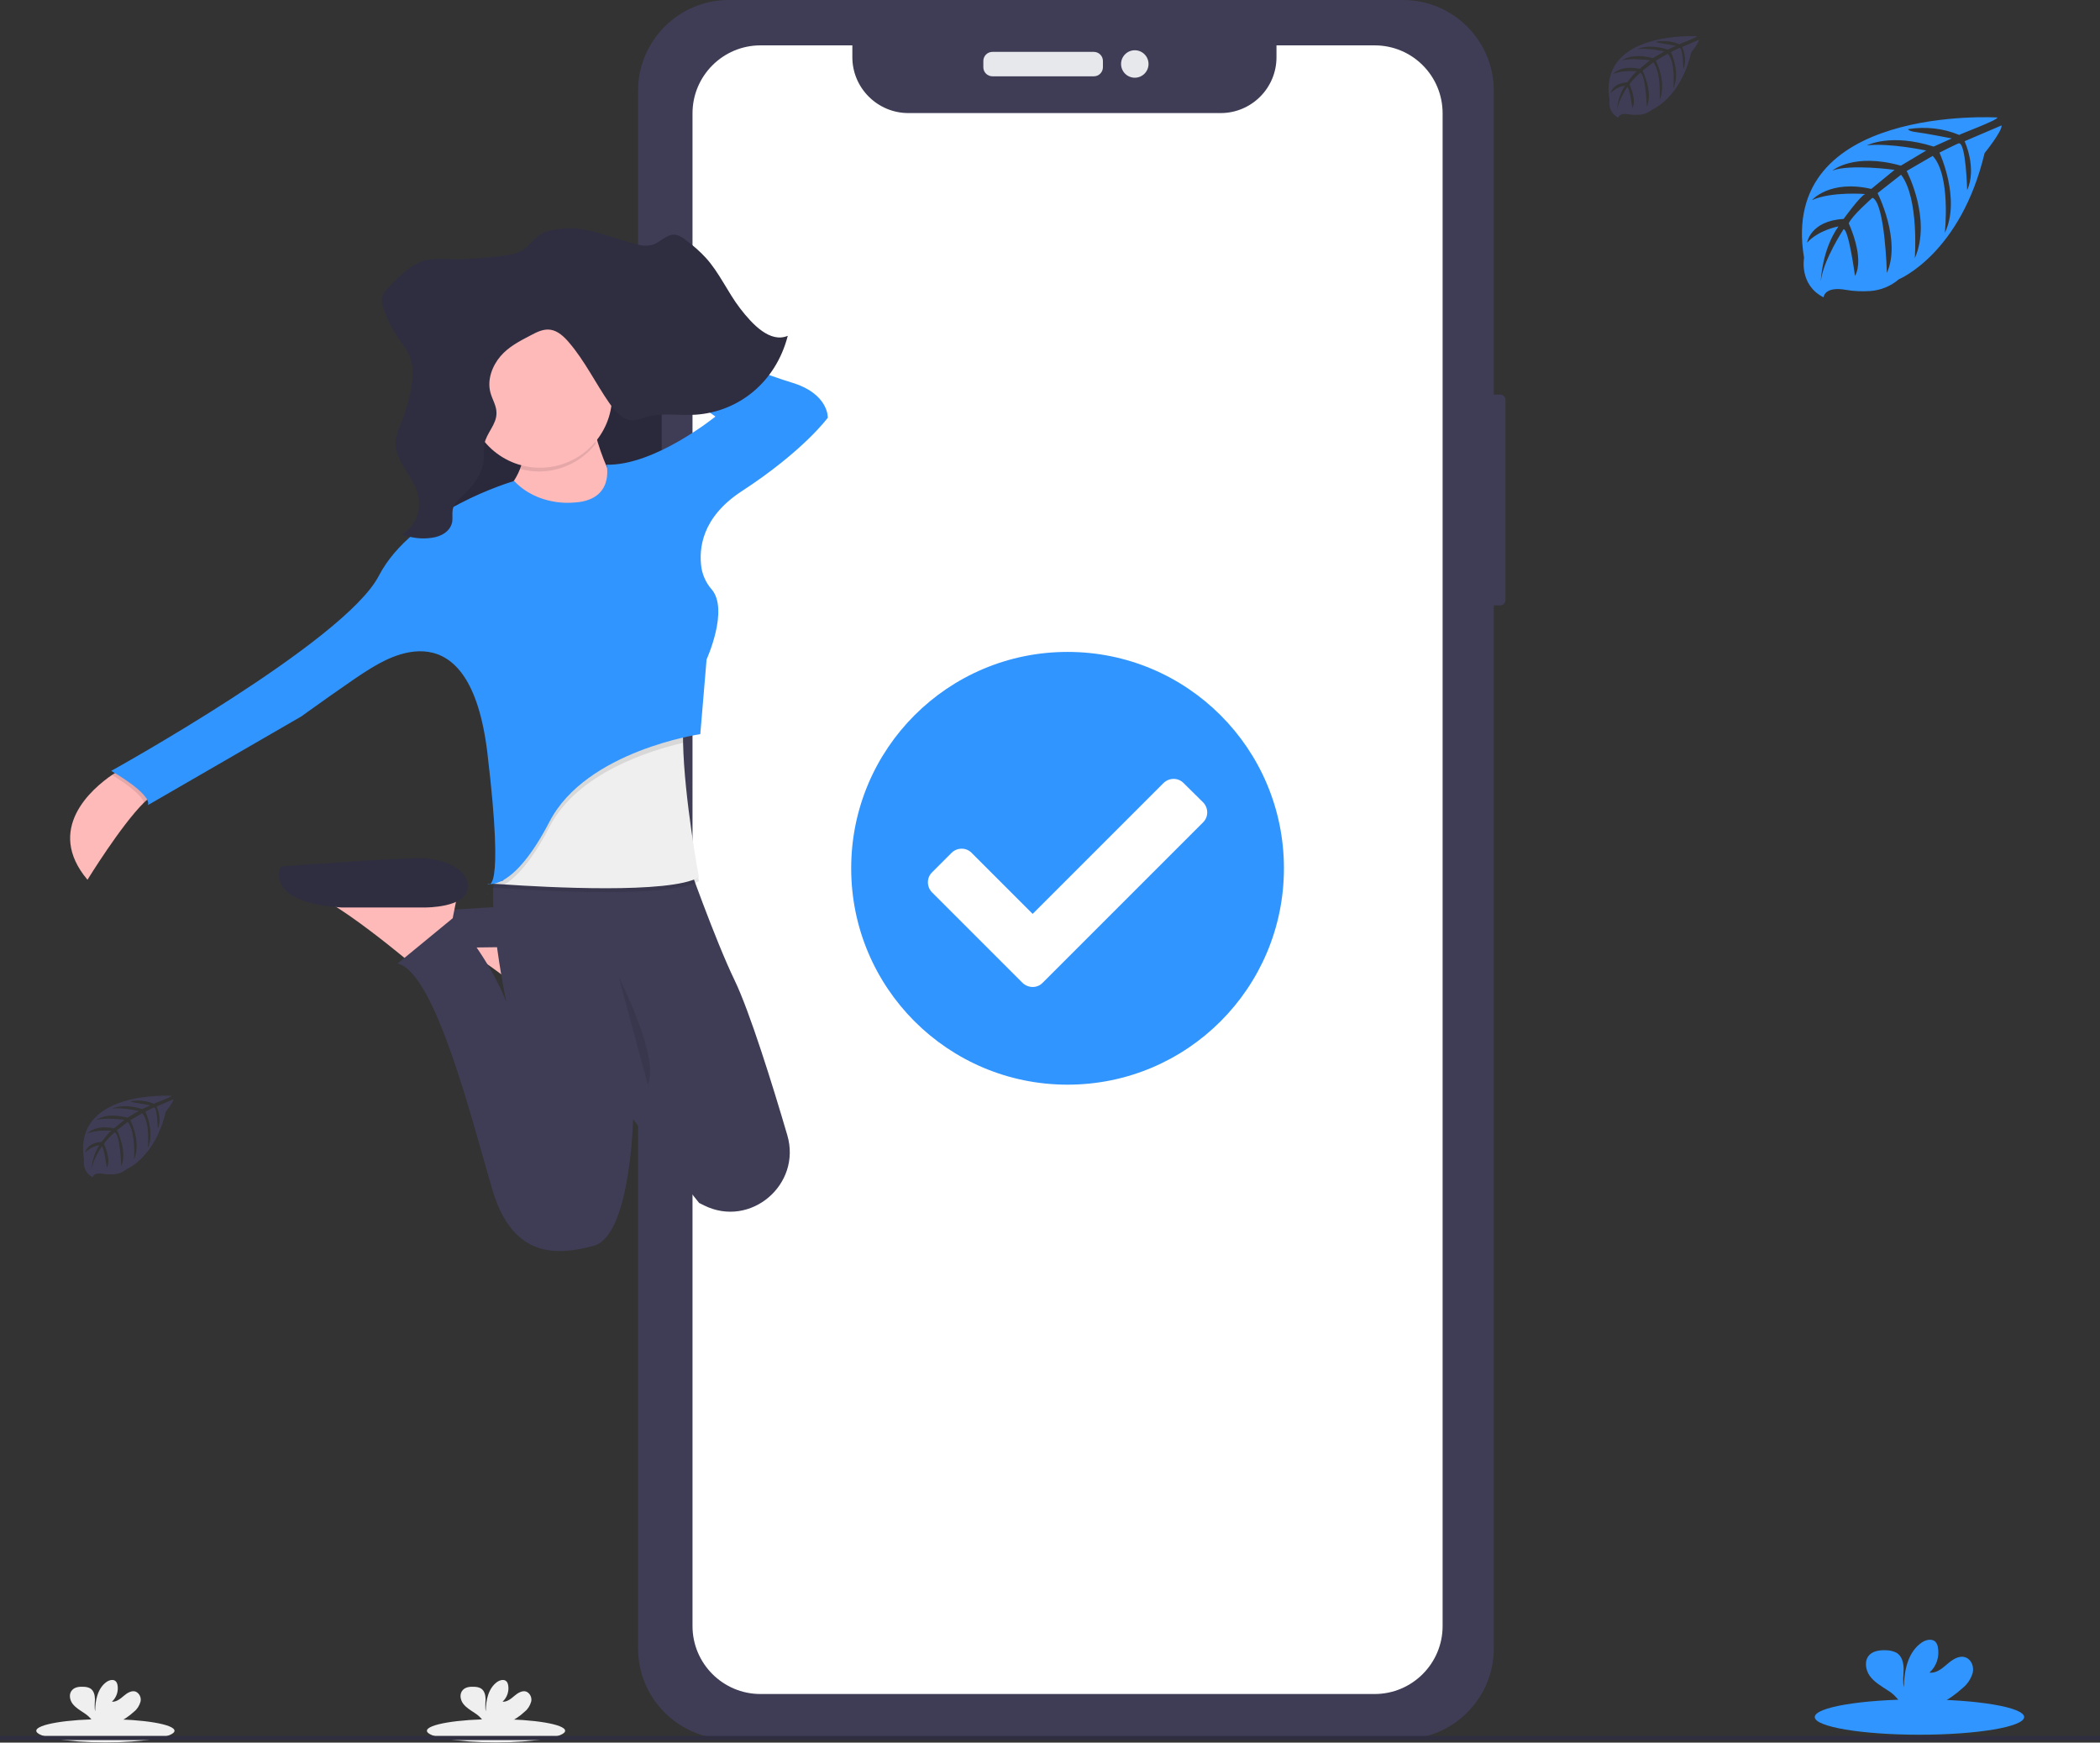 <?xml version="1.0" encoding="utf-8"?>
<!-- Generator: Adobe Illustrator 24.3.0, SVG Export Plug-In . SVG Version: 6.00 Build 0)  -->
<svg version="1.1" id="Calque_1" xmlns="http://www.w3.org/2000/svg" xmlns:xlink="http://www.w3.org/1999/xlink" x="0px" y="0px"
	 viewBox="0 0 902.6 749" style="enable-background:new 0 0 902.6 749;" xml:space="preserve">
<rect x="0" y="0" width="902.6" height="749" fill="#333333" stroke="none"/>
<style type="text/css">
	.st0{fill:#3F3D56;}
	.st1{fill:#FFFFFF;}
	.st2{fill:#E6E8EC;}
	.st3{fill:#3195FF;}
	.st4{fill:url(#Path_190_1_);}
	.st5{fill:#FEB9B9;}
	.st6{fill:#2F2E41;}
	.st7{opacity:0.1;enable-background:new    ;}
	.st8{fill:#EFEFEF;}
</style>
<g id="Group_22" transform="translate(-282 -122.601)">
	<g id="Group_2" transform="translate(556.248 122.601)">
		<path id="Rectangle_76" class="st0" d="M364.1,169.6h6.4c1.3,0,2.3,1,2.3,2.3v86c0,1.3-1,2.3-2.3,2.3h-6.4c-1.3,0-2.3-1-2.3-2.3
			v-86C361.8,170.6,362.9,169.6,364.1,169.6z"/>
		<path id="Rectangle_80" class="st0" d="M39,0h289.8c21.5,0,39,17.5,39,39v669.5c0,21.5-17.5,39-39,39H39c-21.5,0-39-17.5-39-39V39
			C0,17.5,17.5,0,39,0z"/>
		<path id="Path_176" class="st1" d="M316.6,19.5h-42.2v5.1c0,13.3-10.8,24-24,24l0,0H116.2c-13.3,0-24.1-10.8-24.1-24l0,0v-5.1
			H52.6c-16.1,0-29.2,13.1-29.2,29.2v650.2c0,16.1,13.1,29.2,29.2,29.2h264c16.1,0,29.2-13.1,29.2-29.2V48.7
			C345.8,32.6,332.8,19.5,316.6,19.5L316.6,19.5z"/>
		<path id="Rectangle_81" class="st2" d="M152.3,22.3h43.6c2.1,0,3.9,1.7,3.9,3.9v2.7c0,2.1-1.7,3.9-3.9,3.9h-43.6
			c-2.1,0-3.9-1.7-3.9-3.9v-2.7C148.4,24.1,150.1,22.3,152.3,22.3z"/>
		<circle id="Ellipse_5" class="st2" cx="213.5" cy="27.5" r="5.9"/>
		<circle id="Ellipse_11" class="st1" cx="186.1" cy="382.9" r="69.6"/>
		<path id="Path_222" class="st3" d="M277.6,373.2c0,51.4-41.6,93-93,93s-93-41.6-93-93s41.6-93,93-93S277.6,321.8,277.6,373.2
			L277.6,373.2z M173.9,422.4l69-69c2.3-2.3,2.3-6.1,0-8.5l0,0l-8.5-8.4c-2.3-2.3-6.1-2.3-8.5,0l0,0l-56.3,56.3l-26.3-26.3
			c-2.3-2.3-6.1-2.3-8.5,0l-8.5,8.5c-2.3,2.3-2.3,6.1,0,8.5l39,39C167.8,424.8,171.6,424.8,173.9,422.4
			C173.9,422.5,173.9,422.5,173.9,422.4L173.9,422.4z"/>
	</g>
	<g id="Group_1" transform="translate(312.096 220.737)">
		<path id="Rectangle_77" class="st0" d="M254.7,49.2h1c1.3,0,2.3,1,2.3,2.3v22.2c0,1.3-1,2.3-2.3,2.3h-1c-1.3,0-2.3-1-2.3-2.3V51.5
			C252.4,50.2,253.4,49.2,254.7,49.2z"/>
		<path id="Rectangle_78" class="st0" d="M254.5,98.3h1.7c1.3,0,2.3,1,2.3,2.3v42.1c0,1.3-1,2.3-2.3,2.3h-1.7c-1.3,0-2.3-1-2.3-2.3
			v-42.1C252.2,99.3,253.2,98.3,254.5,98.3z"/>
		<path id="Rectangle_79" class="st0" d="M254.6,161.3h1.4c1.3,0,2.3,1,2.3,2.3v42.5c0,1.3-1,2.3-2.3,2.3h-1.4c-1.3,0-2.3-1-2.3-2.3
			v-42.5C252.3,162.3,253.3,161.3,254.6,161.3z"/>
		
			<linearGradient id="Path_190_1_" gradientUnits="userSpaceOnUse" x1="-240.211" y1="1147.172" x2="-240.211" y2="1146.165" gradientTransform="matrix(1.216 0 0 0.288 471.296 -44.199)">
			<stop  offset="0" style="stop-color:#808080;stop-opacity:0.251"/>
			<stop  offset="0.54" style="stop-color:#808080;stop-opacity:0.122"/>
			<stop  offset="1" style="stop-color:#808080;stop-opacity:0.102"/>
		</linearGradient>
		<path id="Path_190" class="st4" d="M178.6,285.8c0.3,0.3,0.8,0.4,1.2,0.2C179.5,285.9,179,285.9,178.6,285.8z"/>
		<path id="Path_192" class="st5" d="M224.6,303.8l-1.2,6.5l-0.9,5l-1.7,9.1l-16.3,11.4c0,0-1.5-1.3-3.9-3.2
			c-6.7-5.5-20.8-16.7-31.1-22.8c-2.7-1.7-5.5-3-8.5-3.9L224.6,303.8z"/>
		<path id="Path_194" class="st0" d="M212.6,308.6c0,0,19,3.3,20.2-4.9s-9.8-12.5-19-13.1s-64.8,3.3-64.8,3.3s-9.8,13.1,25.6,15.2
			L212.6,308.6z"/>
		<rect id="Rectangle_82" x="154.7" y="40.3" class="st6" width="99.6" height="118.1"/>
		<rect id="Rectangle_83" x="154.7" y="40.8" class="st7" width="99.6" height="118.1"/>
		<path id="Path_198" class="st5" d="M37.9,242.5c-1.6,0.4-3.7,2-6.1,4.3C21.8,256.7,7.5,280,7.5,280c-18.4-21.9,2-39.2,10.6-45.1
			c2.1-1.4,3.5-2.2,3.5-2.2L37.9,242.5z"/>
		<path id="Path_199" class="st5" d="M223.5,77.6c0,0,4.9,34.3,21.8,42.5s-21.8,23.4-21.8,23.4l-52.8-19.6c0,0,29.9-9.8,23.9-38.6
			L223.5,77.6z"/>
		<path id="Path_200" class="st5" d="M166.9,283.9l-1.2,6.5l-1,5l-1.7,9.1L146.7,316c0,0-1.5-1.2-3.9-3.2
			c-6.7-5.5-20.8-16.7-31.1-22.8c-2.7-1.7-5.5-3-8.5-3.9L166.9,283.9z"/>
		<path id="Path_202" class="st6" d="M152.8,291.9c0,0,17.1,0.1,18.1-8s-9.3-12.5-18.1-13.1s-62.3,3.5-62.3,3.5s-7.6,15.4,26.1,17.6
			H152.8z"/>
		<path id="Path_204" class="st0" d="M272.6,420c-0.7-0.4-1.5-0.7-2.2-1.1l-2-2.5L242,382.9v0.6c-0.2,5.6-2.1,49.8-16.9,53.8
			c-15.8,4.3-34.8,5.4-43.5-23.9s-24.5-93.6-40.8-97.4l24.2-19.9c0,0,16,18.8,22.6,36.7c-0.2-1.1-11.3-52.9-2.2-62h79.5
			c0,0,12.3,34.9,20.7,52.3c6.5,13.4,16.4,45.2,22.7,66.7C314.5,411,292.5,429.8,272.6,420z"/>
		<path id="Path_205" class="st7" d="M270.3,280.6c-12.3,7.3-66.1,4.3-83.7,3.1l-4.8-0.3c-0.5,0,0.1-0.3,0.1-0.3l0.5-4.9l13.1-33.2
			l69.9-40.6c-1.4,4.3-1.9,10.8-1.8,18.3C264,246.7,270.3,280.6,270.3,280.6z"/>
		<path id="Path_206" class="st8" d="M270.3,278.9c-12.3,7.3-66.1,4.3-83.7,3.1l-4.8-0.3l-0.8-0.1l0.9-0.2l4.3-1.1l9.2-37l69.9-40.5
			c-1.4,4.3-1.9,10.8-1.8,18.3C264,245.1,270.3,278.9,270.3,278.9z"/>
		<path id="Path_207" class="st7" d="M263.6,221.1c-14.2,3.3-45.5,12.9-57.5,36.1c-8,15.5-14.8,22.1-19.5,24.9l-4.8-0.3
			c0-0.1,0.1-0.2,0.1-0.3l4.3-1.1l9.2-37l69.9-40.5C264,207,263.5,213.6,263.6,221.1z"/>
		<path id="Path_208" class="st7" d="M21.6,232.7l16.3,9.8c-1.6,0.4-3.7,2-6.1,4.3c-1.4-4-9.9-9.5-13.8-11.9
			C20.2,233.5,21.6,232.7,21.6,232.7z"/>
		<path id="Path_209" class="st7" d="M178.9,282.4c-0.4,0.2-0.8,0.1-1.1-0.2C178.2,282.3,178.6,282.4,178.9,282.4z"/>
		<path id="Path_210" class="st3" d="M215.9,117.9c0,0-14.7,1.6-25-9.3c0,0-43.5,12.5-58.2,40.8s-115,83.8-115,83.8
			s17.4,9.8,15.8,14.7l65.9-38.1c0,0,23.4-16.9,29.9-20.7s42.5-27.2,50.1,36.5s0,56.1,0,56.1s10.9,3.8,26.7-26.7
			s64.8-37.6,64.8-37.6l2.7-32.1c0,0,9.7-21.3,2.2-30.1c-2.3-2.6-3.8-5.8-4.4-9.2c-1.2-8.2,0-21.7,17.3-33
			c26.7-17.4,37-31.6,37-31.6s0.5-10.4-15.8-15.2s-82.7-31.6-82.7-31.6l-2.2,9.3l52.4,37c0,0-26.1,21.2-46.8,20.7
			C230.6,101.5,234.4,117.3,215.9,117.9z"/>
		<path id="Path_211" class="st7" d="M226,92.5c-1.3-4.4-2.3-8.8-3-13.3l-28.8,7.6c1.3,5.5,1,11.3-0.7,16.6
			C205.5,106.7,218.3,102.4,226,92.5z"/>
		<circle id="Ellipse_10" class="st5" cx="202" cy="71.9" r="31"/>
		<path id="Path_213" class="st7" d="M235.8,321.7c0,0,18,35.4,12.5,46.3"/>
		<path id="Path_221" class="st6" d="M218.5,0.2c8.6,1,16.8,4.7,25.3,6.7c2.1,0.7,4.4,0.7,6.5,0.2c3.3-1,6-4.5,9.4-4.4
			c2.1,0.1,4,1.5,5.7,2.9c2.8,2.1,5.4,4.4,7.8,7c5.8,6.3,9.5,14.9,14.8,21.8s12.9,15,20.5,11.8c-5.2,20.1-21.2,32.6-39.5,33.9
			c-7.3,0.5-14.7-1-21.8,1.1c-1.8,0.7-3.6,1.2-5.5,1.3c-4.1,0-7.3-3.7-9.9-7.4c-5.9-8.5-10.6-18.2-17.3-26c-2.2-2.6-4.8-5-7.9-5.5
			s-6,1-8.8,2.5c-4.6,2.4-9.3,4.8-12.8,8.9s-5.8,10.1-4.3,15.6c0.8,3,2.6,5.6,2.6,8.7c0.1,5-4.3,8.6-5.2,13.4
			c-0.2,2-0.3,4.1-0.2,6.1c-0.4,6.6-4.7,12-9.2,16.2c-1.8,1.6-3.7,3.3-4.2,5.8c-0.3,1.7,0,3.5-0.2,5.2c-0.7,4.3-4.9,6.5-8.7,7
			c-4.4,0.7-8.9,0.1-13.1-1.5c5.3-2.5,8.5-9.6,7.3-16c-1.7-8.8-10.6-15.2-9.8-24.2c0.4-2.8,1.2-5.4,2.5-8c1.9-4.9,3.3-9.9,4.2-15.1
			c0.7-4,1-8.2-0.3-12c-1.1-3.5-3.4-6.2-5.4-9.1c-2.7-4-4.8-8.3-6.3-12.9c-0.5-1.4-0.7-2.8-0.6-4.3c0.4-1.7,1.4-3.2,2.7-4.4
			c4.9-5.1,10-10.4,16.5-11.9c3.1-0.5,6.3-0.6,9.4-0.4c5.4,0.2,10.9-0.1,16.3-0.7c4.5-0.5,12-0.5,15.8-3.3c3.5-2.7,5.5-6.1,9.8-7.8
			C209.2,0.2,213.9-0.4,218.5,0.2L218.5,0.2z"/>
	</g>
	<ellipse id="Ellipse_9" class="st3" cx="1107" cy="860.6" rx="45" ry="7.6"/>
	<path id="Path_179" class="st3" d="M1125.6,848.1c2.1-1.7,3.5-3.9,4.3-6.5c0.6-2.6-0.5-5.6-3-6.6c-2.8-1.1-5.7,0.9-7.9,2.8
		c-2.2,1.9-4.8,4.1-7.7,3.7c3.1-2.8,4.4-6.9,3.6-11c-0.1-0.8-0.5-1.6-1-2.2c-1.5-1.6-4.3-0.9-6.1,0.4c-5.8,4.1-7.4,12-7.5,19.1
		c-0.6-2.6-0.1-5.2-0.1-7.8s-0.7-5.6-3-7c-1.4-0.7-2.9-1.1-4.5-1.1c-2.6-0.1-5.5,0.2-7.3,2.1c-2.2,2.4-1.6,6.4,0.3,9
		s4.9,4.3,7.6,6.1c2.2,1.3,4,3.1,5.4,5.2c0.2,0.3,0.3,0.6,0.4,0.9h16.3C1119.1,853.3,1122.5,850.9,1125.6,848.1L1125.6,848.1z"/>
	<ellipse id="Ellipse_9-2" class="st8" cx="495.2" cy="866.5" rx="29.7" ry="5"/>
	<path id="Path_179-2" class="st8" d="M507.5,858.3c1.4-1.1,2.3-2.6,2.8-4.3c0.4-1.7-0.4-3.5-2-4.3c-1.8-0.7-3.8,0.6-5.2,1.8
		s-3.2,2.7-5.1,2.5c2-1.8,2.9-4.6,2.4-7.2c-0.1-0.5-0.3-1.1-0.7-1.5c-1-1.1-2.8-0.6-4,0.2c-3.8,2.7-4.9,7.9-4.9,12.6
		c-0.4-1.7-0.1-3.5-0.1-5.2s-0.5-3.7-2-4.6c-0.9-0.5-1.9-0.7-3-0.7c-1.7-0.1-3.6,0.1-4.8,1.4c-1.5,1.6-1.1,4.2,0.2,5.9s3.2,2.8,5,4
		c1.4,0.9,2.6,2,3.6,3.4c0.1,0.2,0.2,0.4,0.3,0.6h10.8C503.2,861.7,505.5,860.2,507.5,858.3L507.5,858.3z"/>
	<ellipse id="Ellipse_12" class="st8" cx="327.3" cy="866.5" rx="29.7" ry="5"/>
	<path id="Path_223" class="st8" d="M339.6,858.3c1.4-1.1,2.3-2.6,2.8-4.3c0.4-1.7-0.4-3.5-2-4.3c-1.8-0.7-3.8,0.6-5.2,1.8
		s-3.2,2.7-5.1,2.5c2-1.8,2.9-4.6,2.4-7.2c-0.1-0.5-0.3-1.1-0.7-1.5c-1-1.1-2.8-0.6-4,0.2c-3.8,2.7-4.9,7.9-4.9,12.6
		c-0.4-1.7-0.1-3.5-0.1-5.2s-0.5-3.7-2-4.6c-0.9-0.5-1.9-0.7-3-0.7c-1.7-0.1-3.6,0.1-4.8,1.4c-1.5,1.6-1.1,4.2,0.2,5.9s3.2,2.8,5,4
		c1.4,0.9,2.6,2,3.6,3.4c0.1,0.2,0.2,0.4,0.3,0.6h10.8C335.3,861.7,337.5,860.2,339.6,858.3L339.6,858.3z"/>
	<rect id="Rectangle_22" x="282" y="868.7" class="st6" width="902.6" height="1.8"/>
	<path id="Path_177" class="st3" d="M1140.5,173.1c0,0-94.2-5.7-83.1,60.3c0,0-2.2,11.7,8.4,17c0,0,0.2-4.9,9.7-3.2
		c3.4,0.6,6.8,0.7,10.2,0.5c4.6-0.3,9-2.1,12.5-5.1l0,0c0,0,26.5-10.9,36.8-54.2c0,0,7.6-9.4,7.3-11.9l-15.9,6.8
		c0,0,5.4,11.5,1.1,21c0,0-0.5-20.6-3.6-20.1c-0.6,0.1-8.3,4-8.3,4s9.3,20,2.3,34.5c0,0,2.7-24.6-5.2-33.1l-11.2,6.5
		c0,0,10.9,20.6,3.5,37.5c0,0,1.9-25.8-5.9-35.9l-10.1,7.9c0,0,10.3,20.3,4,34.3c0,0-0.8-30.1-6.2-32.3c0,0-8.9,7.8-10.2,11
		c0,0,7,14.8,2.7,22.6c0,0-2.7-20-4.9-20.1c0,0-8.8,13.3-9.8,22.4c0,0,0.4-13.5,7.6-23.6c0,0-8.5,1.5-13.5,7c0,0,1.4-9.4,15.7-10.2
		c0,0,7.3-10.1,9.3-10.7c0,0-14.3-1.2-22.9,2.6c0,0,7.6-8.9,25.5-4.8l10-8.2c0,0-18.8-2.6-26.7,0.3c0,0,9.2-7.8,29.4-2.1l10.9-6.5
		c0,0-16-3.4-25.5-2.2c0,0,10.1-5.4,28.7,0.5l7.8-3.5c0,0-11.7-2.3-15.2-2.7s-3.6-1.3-3.6-1.3c7.4-1.2,15.1-0.4,22,2.5
		C1124.2,180.3,1140.8,174.2,1140.5,173.1z"/>
	<path id="Path_178" class="st0" d="M1011.4,138.2c0,0-42.5-2.6-37.6,27.3c0,0-1,5.3,3.8,7.7c0,0,0.1-2.2,4.4-1.5
		c1.5,0.3,3.1,0.3,4.6,0.2c2.1-0.1,4.1-1,5.7-2.3l0,0c0,0,12-4.9,16.6-24.5c0,0,3.4-4.3,3.3-5.4l-7.2,3.1c0,0,2.5,5.2,0.5,9.5
		c0,0-0.2-9.3-1.6-9.1c-0.3,0-3.7,1.8-3.7,1.8s4.2,9,1,15.6c0,0,1.2-11.1-2.4-14.9l-5.1,3c0,0,4.9,9.3,1.6,16.9
		c0,0,0.9-11.7-2.7-16.2L988,153c0,0,4.6,9.2,1.8,15.5c0,0-0.4-13.6-2.8-14.6c0,0-4,3.5-4.6,5c0,0,3.2,6.7,1.2,10.2
		c0,0-1.2-9.1-2.2-9.1c0,0-4,6-4.4,10.1c0.2-3.8,1.4-7.5,3.4-10.7c-2.3,0.4-4.4,1.5-6.1,3.2c0,0,0.6-4.2,7.1-4.6
		c0,0,3.4-4.6,4.2-4.8c0,0-6.4-0.5-10.4,1.2c0,0,3.4-4,11.5-2.2l4.5-3.7c0,0-8.5-1.1-12.1,0.1c0,0,4.1-3.5,13.3-1l4.9-2.9
		c0,0-7.2-1.6-11.5-1c0,0,4.6-2.5,13,0.2l3.5-1.6c0,0-5.3-1-6.9-1.2s-1.6-0.6-1.6-0.6c3.4-0.6,6.8-0.2,10,1.1
		C1004,141.5,1011.5,138.6,1011.4,138.2z"/>
	<path id="Path_224" class="st0" d="M355.7,593.6c0,0-42.5-2.6-37.6,27.3c0,0-1,5.3,3.8,7.7c0,0,0.1-2.2,4.4-1.5
		c1.5,0.3,3.1,0.3,4.6,0.2c2.1-0.1,4.1-1,5.7-2.3l0,0c0,0,12-4.9,16.6-24.5c0,0,3.4-4.3,3.3-5.4l-7.2,3.1c0,0,2.5,5.2,0.5,9.5
		c0,0-0.2-9.3-1.6-9.1c-0.3,0-3.7,1.8-3.7,1.8s4.2,9,1,15.6c0,0,1.2-11.1-2.4-14.9l-5.1,3c0,0,4.9,9.3,1.6,16.9
		c0,0,0.9-11.7-2.7-16.2l-4.6,3.6c0,0,4.6,9.2,1.8,15.5c0,0-0.4-13.6-2.8-14.6c0,0-4,3.5-4.6,5c0,0,3.2,6.7,1.2,10.2
		c0,0-1.2-9.1-2.2-9.1c0,0-4,6-4.4,10.1c0.2-3.8,1.4-7.5,3.4-10.7c-2.3,0.4-4.4,1.5-6.1,3.2c0,0,0.6-4.2,7.1-4.6
		c0,0,3.4-4.6,4.2-4.8c0,0-6.4-0.5-10.4,1.2c0,0,3.4-4,11.5-2.2l4.5-3.7c0,0-8.5-1.1-12.1,0.1c0,0,4.1-3.5,13.3-1l4.9-2.9
		c0,0-7.2-1.6-11.5-1c0,0,4.6-2.5,13,0.2l3.5-1.6c0,0-5.3-1-6.9-1.2s-1.6-0.6-1.6-0.6c3.4-0.6,6.8-0.2,10,1.1
		C348.2,596.9,355.8,594.1,355.7,593.6z"/>
</g>
</svg>
